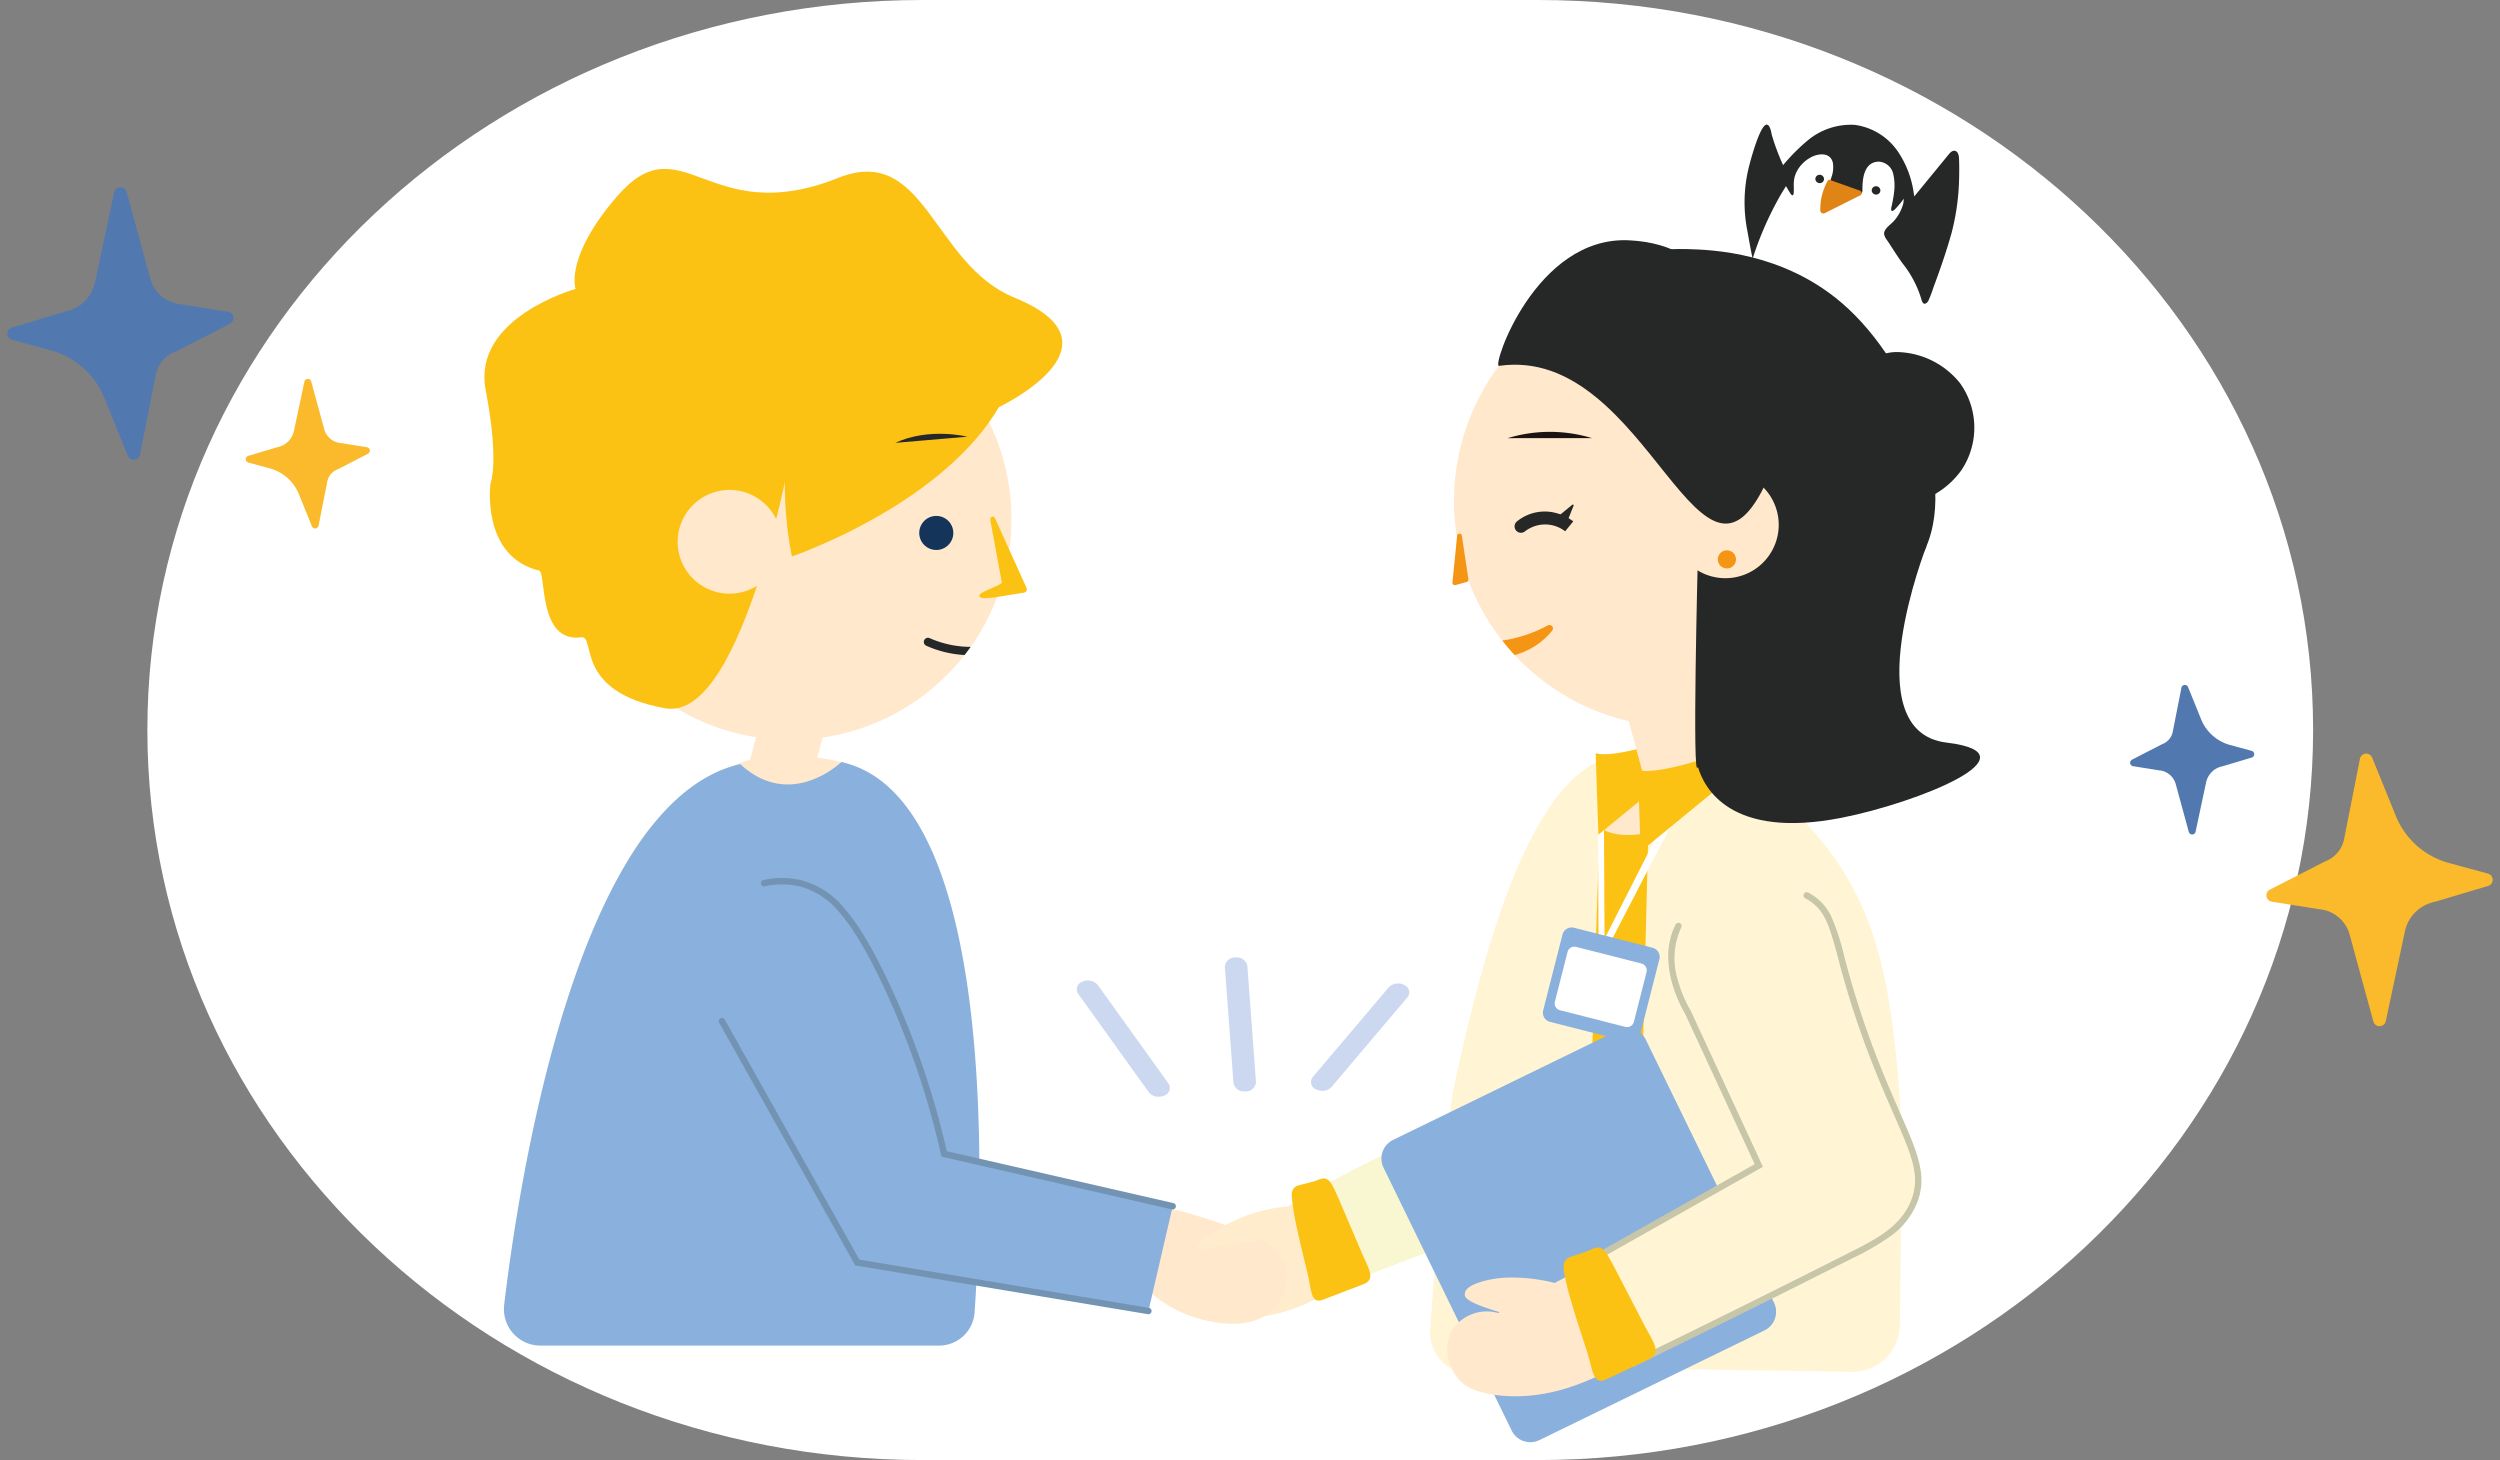 <svg xmlns="http://www.w3.org/2000/svg" xmlns:xlink="http://www.w3.org/1999/xlink" width="390.168" height="227.867" viewBox="0 0 390.168 227.867">
  <rect x="0" y="0" width="390.168" height="227.867" fill="#808080" stroke="none"/>
  <defs>
    <clipPath id="clip-path">
      <rect id="長方形_8229" data-name="長方形 8229" width="35.581" height="49.267" fill="none"/>
    </clipPath>
    <clipPath id="clip-path-2">
      <rect id="長方形_8228" data-name="長方形 8228" width="233.416" height="198.718" fill="none"/>
    </clipPath>
  </defs>
  <g id="グループ_140497" data-name="グループ 140497" transform="translate(-755.5 -5408.404)">
    <g id="グループ_139588" data-name="グループ 139588" transform="translate(-84.5)">
      <path id="パス_25896" data-name="パス 25896" d="M121,0h96c66.826,0,121,51.01,121,113.934S283.826,227.867,217,227.867H121c-66.826,0-121-51.01-121-113.934S54.174,0,121,0Z" transform="translate(863 5408.404)" fill="#fff"/>
      <g id="グループ_139587" data-name="グループ 139587">
        <g id="グループ_139555" data-name="グループ 139555" transform="translate(1115.18 5409.658) rotate(9)" clip-path="url(#clip-path)">
          <path id="パス_25968" data-name="パス 25968" d="M12.206,12.173a51.781,51.781,0,0,0-6.948,10.29.205.205,0,0,1-.354.025c-.6-.921-1.846-3.692-2.713-5.631A22.912,22.912,0,0,1,0,7.425C-.023,6.583.051-.146,1.2,0c.541.07.905,1.122,1.139,1.508a34.346,34.346,0,0,0,9.868,10.663" transform="matrix(0.996, 0.087, -0.087, 0.996, 2.291, 17.784)" fill="#262727"/>
          <path id="パス_25969" data-name="パス 25969" d="M1.773,34.761l-.912-.022c-.6.023-.754-.462-.8-1.116a31.8,31.8,0,0,1,0-4.109A51.928,51.928,0,0,1,5,11.094C7,6.913,12.181-1.794,17.543.328a10.257,10.257,0,0,1,4.276,3.885,43.867,43.867,0,0,1,7.268,29.513,1.154,1.154,0,0,1-1.113,1.036c-5.058,0-10.46-.016-15.519-.087-2.7-.037-4.508-.042-7.213-.009-1.339.016-2.134.046-3.471.1" transform="matrix(0.995, -0.105, 0.105, 0.995, 0.744, 18.858)" fill="#fff"/>
          <path id="パス_25970" data-name="パス 25970" d="M1.27.338h0A.691.691,0,0,0,.35.082L.324.1A.639.639,0,0,0,.083.967.691.691,0,0,0,1,1.224l.025-.014A.64.64,0,0,0,1.27.339" transform="translate(21.169 24.704)" fill="#262727"/>
          <path id="パス_25971" data-name="パス 25971" d="M1.269.338h0A.691.691,0,0,0,.349.082L.324.1A.64.64,0,0,0,.083.967.691.691,0,0,0,1,1.224l.025-.014A.64.64,0,0,0,1.269.339" transform="translate(12.203 24.317)" fill="#262727"/>
          <path id="パス_25972" data-name="パス 25972" d="M30.153,2.639q.264,1.322.443,2.659a36.679,36.679,0,0,1,.223,9.083q-.106.889-.231,1.774c-.22,1.554-.48,3.1-.77,4.645q-.216,1.157-.453,2.311a19.715,19.715,0,0,1-.438,2.127,1.13,1.13,0,0,1-.25.475c-.511.5-.794-.239-.954-.583a16.582,16.582,0,0,0-3.607-4.837c-1.08-1.041-2.06-2.229-3.095-3.326a2.363,2.363,0,0,1-.538-.746c-.3-.8.719-1.676,1.122-2.29a6.7,6.7,0,0,0,1.059-2.976c.012-.117-.039-.748-.034-.757-.118.2-.221.4-.329.6q-.209.386-.453.75c-.106.159-.591,1.041-.844.767a.317.317,0,0,1-.062-.133,1.981,1.981,0,0,1,0-.632c.012-.24.023-.479.03-.721.015-.481.018-.963-.006-1.444a7.977,7.977,0,0,0-.6-2.809,2.441,2.441,0,0,0-2.5-1.481c-2.505.437-2.029,3.588-1.8,4.96.086.521-1.479,1.783-1.342.231l-1.614.039a16.681,16.681,0,0,1-1.686.038c-.32-.026-.548.227-.607-.032a9.413,9.413,0,0,1,.169-1.906A4.516,4.516,0,0,0,10.8,6.354c-.683-1.595-2.555-1.054-3.62-.18A5.322,5.322,0,0,0,5.622,8.19c-.719,1.718-.193,2.63-.111,3.77.038.533-.169.547-.506.187C4.87,12,3.795,10.7,3.808,10.688a8.59,8.59,0,0,0-.92,1.376l-1.36,2.372-.411.717c-.128.223-.147.414-.389.352-.221-.057-.375-.348-.6-.409A2.343,2.343,0,0,0,0,14.653q.716-1.793,1.572-3.526A30.017,30.017,0,0,1,6.467,3.47,10.53,10.53,0,0,1,13.237.014,9.718,9.718,0,0,1,20.58,3.087a15.343,15.343,0,0,1,3.463,6.08c.044.139.095.276.147.414q.106-.187.214-.371l4.063-6.943c.191-.326.453-.695.842-.7.506,0,.746.589.842,1.067" transform="translate(3.701 15.762)" fill="#262727"/>
          <path id="パス_25973" data-name="パス 25973" d="M5.8.935c.18.064.522.284.167.69L.932,5.235a.488.488,0,0,1-.783-.246A9.1,9.1,0,0,1,.557.216C.619.071.737-.04.891.014Z" transform="translate(13.597 24.856)" fill="#e08416"/>
        </g>
        <g id="グループ_139553" data-name="グループ 139553" transform="translate(893 5407.839)">
          <g id="グループ_139552" data-name="グループ 139552" transform="translate(22.599 26.927)" clip-path="url(#clip-path-2)">
            <path id="パス_25920" data-name="パス 25920" d="M252.282,344.327c-3.251,1.966-8.781,5.22-15.783,5.027-3.735-.1-5.139-1.111-5.838-1.787-1.58-1.529-2.909-4.6-1.4-7.234a5.946,5.946,0,0,1,6.187-2.721l9.238-5.943c3.07-1.75,6.6-2.788,9.67-4.538l6.665,10.352a46.513,46.513,0,0,1-8.735,6.845" transform="translate(-118.817 -170.03)" fill="#ffeccc"/>
            <path id="パス_25921" data-name="パス 25921" d="M272.432,334.907s3.261-7.69-7.719-11.2c-4.264-1.363,23.661-13.46,23.661-13.46l10.85,13.768s9.769-2.73-26.792,10.892" transform="translate(-137.358 -161.255)" fill="#f9f7d1"/>
            <path id="パス_25922" data-name="パス 25922" d="M266.8,328.18c-.447.163-.889.337-1.349.455l-2.295.587c-1.191.688-.751,1.853-.578,3.423.231,2.1,1.643,7.744,2.26,10.258.594,2.418.407,4.861,2.406,4.095l6.35-2.433c1.887-.723.785-2.43-.174-4.582l-3.87-9.052c-.87-1.952-1.369-3.255-2.751-2.75" transform="translate(-136.361 -170.52)" fill="#fbc213"/>
            <path id="パス_25923" data-name="パス 25923" d="M359.64,185.4l-2.855-3.047v-.033l-.015.016-.015-.016v.033L353.9,185.4a46.332,46.332,0,0,0-6.259.986c-10.983,3.709-15.246,18.439-17.336,31.479l25.991-.171h30.193C381.855,188.783,359.64,185.4,359.64,185.4" transform="translate(-171.68 -94.762)" fill="#ffe8cc"/>
            <rect id="長方形_8226" data-name="長方形 8226" width="10.04" height="15.04" transform="matrix(0.966, -0.259, 0.259, 0.966, 177.926, 83.679)" fill="#ffe8cc"/>
            <path id="パス_25924" data-name="パス 25924" d="M338.391,214.417s2.752,2.006,9.218,0,21.849,13.376,21.849,13.376l4.013,70.845H315.239s10.367-86.451,23.152-84.222" transform="translate(-163.85 -111.352)" fill="#fbc213"/>
            <path id="パス_25925" data-name="パス 25925" d="M449.209,59.524a12.907,12.907,0,0,1,9.665,4.853,11.937,11.937,0,0,1,.265,13.507,13.155,13.155,0,0,1-9.464,5.5c-2.247.26-8.752,1.222-9.59-1.578-1.149-3.86,1.148-10.271,1.973-14.1.425-1.97.625-5,2.179-6.387a7.336,7.336,0,0,1,4.972-1.8" transform="translate(-228.576 -30.938)" fill="#262727"/>
            <path id="パス_25926" data-name="パス 25926" d="M375.972,203.147l-2.065,82.866,33.861.5a7.374,7.374,0,0,0,7.484-7.264c.162-10.838.37-30.474-.124-36.816-1.876-24.058-5.79-38.049-28.045-52.384Z" transform="translate(-194.343 -98.78)" fill="#fff5d5"/>
            <path id="パス_25927" data-name="パス 25927" d="M333.727,202.764l-2.84,84.454-17.253-.678a6.593,6.593,0,0,1-6.318-7.076c.818-11.009,2.5-32.1,3.8-38.137,7.247-33.768,15.461-51.7,28.175-51.949Z" transform="translate(-159.722 -98.432)" fill="#fff5d5"/>
            <path id="パス_25928" data-name="パス 25928" d="M362.78,203.312l.107,22.409L373.1,205.626l1.257.282-12.385,23.9-.13-26.7Z" transform="translate(-188.072 -105.564)" fill="#fff"/>
            <path id="パス_25929" data-name="パス 25929" d="M387.568,190.048s-9.623,3.474-12.7,2.539l.437,12.718,13.559-11.124Z" transform="translate(-194.844 -98.78)" fill="#fbc213"/>
            <path id="パス_25930" data-name="パス 25930" d="M361.141,189.223l.421,12.719,7.788-6.373-1.864-6.959c-2.468.6-5.018,1.018-6.345.613" transform="translate(-187.708 -98.033)" fill="#fbc213"/>
            <path id="パス_25931" data-name="パス 25931" d="M357.35,264.366,345.1,261.248a1.48,1.48,0,0,1-1.069-1.8l3.009-11.824a1.48,1.48,0,0,1,1.8-1.069l12.255,3.119a1.479,1.479,0,0,1,1.069,1.8L359.149,263.3a1.48,1.48,0,0,1-1.8,1.069" transform="translate(-178.789 -128.127)" fill="#8ab0dd"/>
            <path id="パス_25932" data-name="パス 25932" d="M358.848,265.275l-10.207-2.6a1.1,1.1,0,0,1-.792-1.333l1.975-7.761a1.1,1.1,0,0,1,1.333-.792l10.207,2.6a1.1,1.1,0,0,1,.792,1.333l-1.975,7.761a1.1,1.1,0,0,1-1.333.792" transform="translate(-180.782 -131.374)" fill="#fff"/>
            <path id="パス_25933" data-name="パス 25933" d="M350.37,34.52a35.258,35.258,0,0,0-27.747,57.026,21.527,21.527,0,0,0,7.144-2.384.549.549,0,0,1,.66.843,11.354,11.354,0,0,1-5.863,3.813,35.265,35.265,0,1,0,25.8-59.3" transform="translate(-163.778 -17.942)" fill="#ffe8cc"/>
            <path id="パス_25934" data-name="パス 25934" d="M338.569,149.085a.549.549,0,0,0-.66-.842,21.548,21.548,0,0,1-7.144,2.383q.924,1.176,1.941,2.272a11.352,11.352,0,0,0,5.864-3.813" transform="translate(-171.919 -77.022)" fill="#f49514"/>
            <path id="パス_25935" data-name="パス 25935" d="M316.064,118.833a.373.373,0,0,0-.369-.317h-.009a.372.372,0,0,0-.361.335l-.728,7.3a.373.373,0,0,0,.371.41.38.38,0,0,0,.1-.014l1.747-.479a.372.372,0,0,0,.27-.414Z" transform="translate(-163.515 -61.6)" fill="#f49514"/>
            <path id="パス_25936" data-name="パス 25936" d="M345.688,86.406a22.525,22.525,0,0,0-13.144.011" transform="translate(-172.844 -44.395)" fill="#1a1311"/>
            <path id="パス_25937" data-name="パス 25937" d="M336.871,115.743a1,1,0,0,1-.6-1.8,6.858,6.858,0,0,1,6.086-1.283,7.677,7.677,0,0,1,2.673,1.3l-1.266,1.549,0,0a5.124,5.124,0,0,0-6.289.026A1,1,0,0,1,336.871,115.743Z" transform="translate(-175.093 -58.954)" fill="#262727"/>
            <path id="パス_25938" data-name="パス 25938" d="M351.022,109.238l-1.188,2.972a.128.128,0,0,1-.195.056l-1.288-.942a.129.129,0,0,1-.006-.2l2.475-2.03a.129.129,0,0,1,.2.147" transform="translate(-181.034 -56.686)" fill="#262727"/>
            <path id="パス_25939" data-name="パス 25939" d="M432.71,153.192c-14.492-1.75-3.107-30.711-3.107-30.711l-35.692,1.457s-.939,36.291,0,33.035c.939,3.256,5.045,11.366,22.393,7.961,11.928-2.341,30.9-9.992,16.405-11.742" transform="translate(-204.524 -63.661)" fill="#262727"/>
            <path id="パス_25940" data-name="パス 25940" d="M336.885,39.165c-.487-4.5,11.178-13.518,25.894-13.128,4.119.109,14.945.55,24.114,8.37,11.44,9.757,19.63,31.288,11.16,41.473-7.375,8.868-25.645,9.676-31.089,3.168-5.556-6.642,4.688-16.92-.6-26.9-6.974-13.171-28.859-7.231-29.481-12.978" transform="translate(-175.093 -13.527)" fill="#262727"/>
            <path id="パス_25941" data-name="パス 25941" d="M402.607,106.659a8.326,8.326,0,1,1-8.326-8.326,8.326,8.326,0,0,1,8.326,8.326" transform="translate(-200.606 -51.11)" fill="#ffe8cc"/>
            <path id="パス_25942" data-name="パス 25942" d="M403.675,125.362a1.415,1.415,0,1,1-1.414-1.414,1.414,1.414,0,0,1,1.414,1.414" transform="translate(-208.345 -64.424)" fill="#f49514"/>
            <path id="パス_25943" data-name="パス 25943" d="M349.833,23.18c7.237.326,11.374,3.538,16.259,9.039q.434.488.841,1c5.269,6.6,8.4,18.025,5.092,26.046-10.855,26.3-18.813-19.914-42.449-16.487-1.126.163,5.7-20.251,20.256-19.6" transform="translate(-171.24 -12.04)" fill="#262727"/>
            <path id="パス_25944" data-name="パス 25944" d="M351.3,326.405l-35.123,17.117a3.237,3.237,0,0,1-4.328-1.492l-20-41.03a3.237,3.237,0,0,1,1.492-4.328l35.123-17.117a3.237,3.237,0,0,1,4.328,1.492l20,41.03a3.237,3.237,0,0,1-1.492,4.328" transform="translate(-151.526 -145.132)" fill="#8ab0dd"/>
            <path id="パス_25945" data-name="パス 25945" d="M338.5,369.3c-3.712,1.838-10.018,4.868-17.609,4.017-4.048-.454-5.482-1.678-6.18-2.477-1.578-1.805-2.74-5.264-.862-7.988a6.483,6.483,0,0,1,6.972-2.39l10.581-5.612,10.488-4.862,6.727,12.674A50.7,50.7,0,0,1,338.5,369.3" transform="translate(-162.626 -181.91)" fill="#ffe8cc"/>
            <path id="パス_25946" data-name="パス 25946" d="M334.345,361.624a26.914,26.914,0,0,0-8.988-1.341c-2.953.07-6.584,1.081-6.715,2.379-.052.519-.762,1.378,7.513,3.616l8.19-4.654" transform="translate(-165.6 -187.258)" fill="#ffe8cc"/>
            <path id="パス_25947" data-name="パス 25947" d="M391.231,234.232c5.453,2.992,3.656,7.874,10.462,25.409,4.913,12.659,8.486,16.907,6.278,22.42-1.667,4.162-5.469,6.15-9.865,8.37-13.352,6.743-24.458,12.218-33.779,16.74q-4.334-7.473-8.669-14.946l28.1-15.844L372.7,252.467c-.449-.742-4.456-7.6-1.495-13.452,3.411-6.745,14.006-8.088,20.029-4.783" transform="translate(-184.858 -120.846)" fill="#fff5d5"/>
            <path id="パス_25948" data-name="パス 25948" d="M364.128,309.7l-3.406-5.871-5.5-9.477-.254-.438,28.138-15.865-10.855-23.471a20.378,20.378,0,0,1-2.066-4.912,15.24,15.24,0,0,1-.565-4.318,10.834,10.834,0,0,1,1.133-4.682.5.5,0,1,1,.892.451,11.372,11.372,0,0,0-.5,8.288,19.28,19.28,0,0,0,1.971,4.681l.014.024.012.025L384.4,278.463l-28.06,15.822,5.243,9.039,2.94,5.068c10.727-5.208,21.642-10.619,33.354-16.534,4.112-2.077,8-4.038,9.626-8.11,1.534-3.829.129-7.036-2.671-13.425-1.068-2.437-2.278-5.2-3.609-8.628a141.5,141.5,0,0,1-5.077-15.737c-1.472-5.463-2.081-7.725-5.16-9.415a.5.5,0,1,1,.481-.877,8.031,8.031,0,0,1,3.581,3.7,36,36,0,0,1,2.063,6.33,140.609,140.609,0,0,0,5.044,15.636c1.323,3.41,2.529,6.161,3.593,8.588,2.82,6.435,4.373,9.98,2.683,14.2a11.8,11.8,0,0,1-4.072,5.126,39.95,39.95,0,0,1-6.032,3.5c-11.868,5.994-22.92,11.471-33.786,16.744Z" transform="translate(-184.858 -122.719)" fill="#c7c6a9"/>
            <path id="パス_25949" data-name="パス 25949" d="M355.316,350.686c-.472.214-.939.439-1.43.6l-2.447.825c-1.239.844-.665,2.076-.35,3.769.422,2.265,2.416,8.286,3.292,10.97.842,2.58.838,5.252,2.95,4.256l6.706-3.162c1.993-.94.656-2.707-.562-4.969l-4.944-9.528c-1.1-2.052-1.753-3.427-3.215-2.767" transform="translate(-182.27 -182.187)" fill="#fbc213"/>
            <path id="パス_25950" data-name="パス 25950" d="M210.642,347.493c.564-3.6.687-7.713,3.093-10.919a79.378,79.378,0,0,1,11.034,3.073c4.557,1.659,7.892,2.872,9.331,5.531,1.612,2.98.049,6.31-1.807,8-4.192,3.812-11.876,1.062-12.831.706a21.332,21.332,0,0,1-8.82-6.39" transform="translate(-109.484 -174.939)" fill="#ffe8cc"/>
            <path id="パス_25951" data-name="パス 25951" d="M245.943,337.159a24.686,24.686,0,0,0-8.079,2.049c-2.474,1.105-6.488,3.4-6.14,4.547.14.458,2.375-.313,10.168-1.351l4.051-5.245" transform="translate(-120.431 -175.243)" fill="#ffeccc"/>
            <rect id="長方形_8227" data-name="長方形 8227" width="10.716" height="10.04" transform="translate(41.409 92.405) rotate(-75.006)" fill="#ffe8cc"/>
            <path id="パス_25952" data-name="パス 25952" d="M83.381,95.783a.652.652,0,0,1,.865-.318,15.889,15.889,0,0,0,6.371,1.346c.037-.052.077-.1.113-.154q.472-.675.911-1.373c.244-.388.479-.783.708-1.182a34.483,34.483,0,1,0-3.273,4.711c.2-.24.389-.484.581-.727A16.708,16.708,0,0,1,83.7,96.648a.652.652,0,0,1-.319-.865" transform="translate(-14.72 -22.22)" fill="#ffe8cc"/>
            <path id="パス_25953" data-name="パス 25953" d="M143.774,152.452a.652.652,0,1,0-.546,1.183,16.7,16.7,0,0,0,5.957,1.437c.33-.417.652-.841.959-1.275a15.877,15.877,0,0,1-6.37-1.345" transform="translate(-74.247 -79.208)" fill="#262727"/>
            <path id="パス_25954" data-name="パス 25954" d="M162.795,113.012c.188-.1.422.035.545.308l4.825,10.669c.118.259.148.642-.14.793a1.151,1.151,0,0,1-.364.1c-1.268.2-2.534.4-3.8.615a12.309,12.309,0,0,1-1.833.2c-.294.006-.911.063-1.117-.217-.465-.63,2.47-1.378,3.462-2.145L162.6,113.7a.61.61,0,0,1,.194-.69" transform="translate(-83.611 -58.723)" fill="#fbc213"/>
            <path id="パス_25955" data-name="パス 25955" d="M62.243,187.423l2.855-3.047v-.033l.015.016.015-.016v.033l2.855,3.047a46.333,46.333,0,0,1,6.259.986c10.983,3.709,15.246,18.439,17.336,31.479l-25.991-.171H35.4c4.633-28.909,26.848-32.294,26.848-32.294" transform="translate(-18.397 -95.815)" fill="#ffe8cc"/>
            <path id="パス_25956" data-name="パス 25956" d="M79.968,37.346S100.986,27.56,82.743,20.1C69.861,14.833,68.881-4.056,55.179,1.416,34.753,9.575,30.857-7.567,20.6,4.4c-8.152,9.51-6.365,14.328-6.365,14.328S-1.964,23.218.2,34.51s.749,14.6.749,14.6S-.569,60.463,8.54,62.691c1.134.278-.227,11.321,6.579,10.411,2.335-.312-1.271,8.51,13.107,11.078C40.654,86.4,48.314,41.869,48.314,41.869Z" transform="translate(0 0)" fill="#fbc213"/>
            <path id="パス_25957" data-name="パス 25957" d="M62.809,112.423a8.095,8.095,0,1,0,8.095-8.095,8.1,8.1,0,0,0-8.095,8.095" transform="translate(-32.646 -54.226)" fill="#ffe8cc"/>
            <path id="パス_25958" data-name="パス 25958" d="M134.392,43.4s-6.639-12.742-12.2-11.569C89.87,38.643,98.74,76.983,98.74,76.983s33.8-11.525,35.652-33.585" transform="translate(-50.743 -16.504)" fill="#fbc213"/>
            <path id="パス_25959" data-name="パス 25959" d="M143.151,112.9a2.657,2.657,0,1,0,3.351,1.7,2.657,2.657,0,0,0-3.351-1.7h0" transform="translate(-73.452 -58.611)" fill="#14345a"/>
            <path id="パス_25960" data-name="パス 25960" d="M144.774,86.534s-5.915-1.506-11.257.96" transform="translate(-69.397 -44.741)" fill="#262727"/>
            <path id="パス_25961" data-name="パス 25961" d="M59.006,192.748s-7.871,7.654-15.787.322c-25.406,5.841-34.5,64.7-36.838,84.382a5.7,5.7,0,0,0,5.666,6.373h62.2a5.559,5.559,0,0,0,5.548-5.167c1.3-18.474,3.77-80.444-20.787-85.91" transform="translate(-3.295 -100.183)" fill="#8ab0dd"/>
            <path id="パス_25962" data-name="パス 25962" d="M83.777,231.8a12.746,12.746,0,0,1,5.58,0c4.725,1.11,8.336,5.1,13.153,15.146a127.783,127.783,0,0,1,9.367,27.1l35.673,8.171q-1.894,8.171-3.787,16.342l-45.438-7.573L77.2,253.326,83.777,231.8" transform="translate(-40.126 -120.321)" fill="#8ab0dd"/>
            <path id="パス_25963" data-name="パス 25963" d="M143.764,322.7a.5.5,0,0,1-.083-.007l-45.674-7.612-2.139-3.814L76.765,277.2a.5.5,0,1,1,.872-.489l19.1,34.061,1.9,3.4,45.2,7.533a.5.5,0,0,1-.082.993Z" transform="translate(-40.126 -143.953)" fill="#7393b3"/>
            <path id="パス_25964" data-name="パス 25964" d="M154.668,282.723a.5.5,0,0,1-.112-.013l-35.673-8.171-.306-.07-.07-.307a127.9,127.9,0,0,0-9.33-27c-2.421-5.048-4.5-8.483-6.537-10.81a11.8,11.8,0,0,0-6.28-4.066,12.191,12.191,0,0,0-5.361,0,.5.5,0,1,1-.209-.978,13.182,13.182,0,0,1,5.8,0,12.748,12.748,0,0,1,6.8,4.38c2.1,2.4,4.225,5.9,6.686,11.036a128.819,128.819,0,0,1,9.333,26.9l35.367,8.1a.5.5,0,0,1-.111.987Z" transform="translate(-47.244 -120.321)" fill="#7393b3"/>
            <path id="パス_25965" data-name="パス 25965" d="M212.016,310.423a1.88,1.88,0,0,1-1.53-.7l-11.019-15.353a1.251,1.251,0,0,1,.659-1.9,2.022,2.022,0,0,1,2.4.523l11.02,15.353a1.251,1.251,0,0,1-.659,1.9,2.112,2.112,0,0,1-.867.182" transform="translate(-106.792 -165.621)" fill="#cbd8f0"/>
            <path id="パス_25966" data-name="パス 25966" d="M238.025,307.634a1.636,1.636,0,0,1-1.753-1.311l-1.343-18.117a1.554,1.554,0,0,1,1.652-1.472,1.66,1.66,0,0,1,1.858,1.308l1.343,18.117a1.555,1.555,0,0,1-1.652,1.472c-.036,0-.07,0-.1,0" transform="translate(-119.366 -163.664)" fill="#cbd8f0"/>
            <path id="パス_25967" data-name="パス 25967" d="M257.429,309.753a2.1,2.1,0,0,1-.978-.236,1.228,1.228,0,0,1-.481-1.933L267.8,293.613a2.058,2.058,0,0,1,2.44-.381,1.227,1.227,0,0,1,.481,1.933l-11.826,13.972a1.919,1.919,0,0,1-1.462.617" transform="translate(-126.676 -165.871)" fill="#cbd8f0"/>
          </g>
        </g>
      </g>
    </g>
    <path id="パス_26087" data-name="パス 26087" d="M.593,20.405a1,1,0,0,0,.2,1.895L8.13,23.867a5.38,5.38,0,0,1,4.513,4.182l2.991,13.741a1,1,0,0,0,1.947.047l3.707-13.819a5.981,5.981,0,0,1,4.957-4.373l8.375-2.033a1,1,0,0,0,.076-1.926l-6-1.973a12.453,12.453,0,0,1-7.875-7.762L17.608.678a1,1,0,0,0-1.92.082L12.57,13.125A4.7,4.7,0,0,1,9.384,16.47Z" transform="translate(1108.101 5526.898) rotate(-3)" fill="#faba2b"/>
    <path id="パス_26089" data-name="パス 26089" d="M.593,20.405a1,1,0,0,0,.2,1.895L8.13,23.867a5.38,5.38,0,0,1,4.513,4.182l2.991,13.741a1,1,0,0,0,1.947.047l3.708-13.819a5.981,5.981,0,0,1,4.957-4.373l8.375-2.033a1,1,0,0,0,.076-1.926l-6-1.973a12.453,12.453,0,0,1-7.875-7.762L17.608.678a1,1,0,0,0-1.92.082L12.57,13.125A4.7,4.7,0,0,1,9.384,16.47Z" transform="translate(793.066 5479.285) rotate(177)" fill="#5179b0"/>
    <path id="パス_26088" data-name="パス 26088" d="M.333,11.209a.546.546,0,0,0,.111,1.038l4.02.86A2.948,2.948,0,0,1,6.937,15.4l1.636,7.53a.546.546,0,0,0,1.067.025l2.033-7.57a3.273,3.273,0,0,1,2.717-2.4l4.589-1.115a.545.545,0,0,0,.042-1.055L15.732,9.738a6.831,6.831,0,0,1-4.318-4.257L9.657.39A.546.546,0,0,0,8.6.441L6.89,7.214A2.576,2.576,0,0,1,5.144,9.047Z" transform="translate(1087.333 5515.776) rotate(-3)" fill="#5179b0"/>
    <path id="パス_26090" data-name="パス 26090" d="M.333,11.209a.546.546,0,0,0,.111,1.038l4.02.86A2.948,2.948,0,0,1,6.937,15.4l1.636,7.53a.546.546,0,0,0,1.067.025l2.033-7.57a3.273,3.273,0,0,1,2.717-2.4l4.589-1.115a.545.545,0,0,0,.042-1.055L15.732,9.738a6.831,6.831,0,0,1-4.318-4.257L9.657.39A.546.546,0,0,0,8.6.441L6.89,7.214A2.576,2.576,0,0,1,5.144,9.047Z" transform="translate(813.835 5490.407) rotate(177)" fill="#faba2b"/>
  </g>
</svg>
